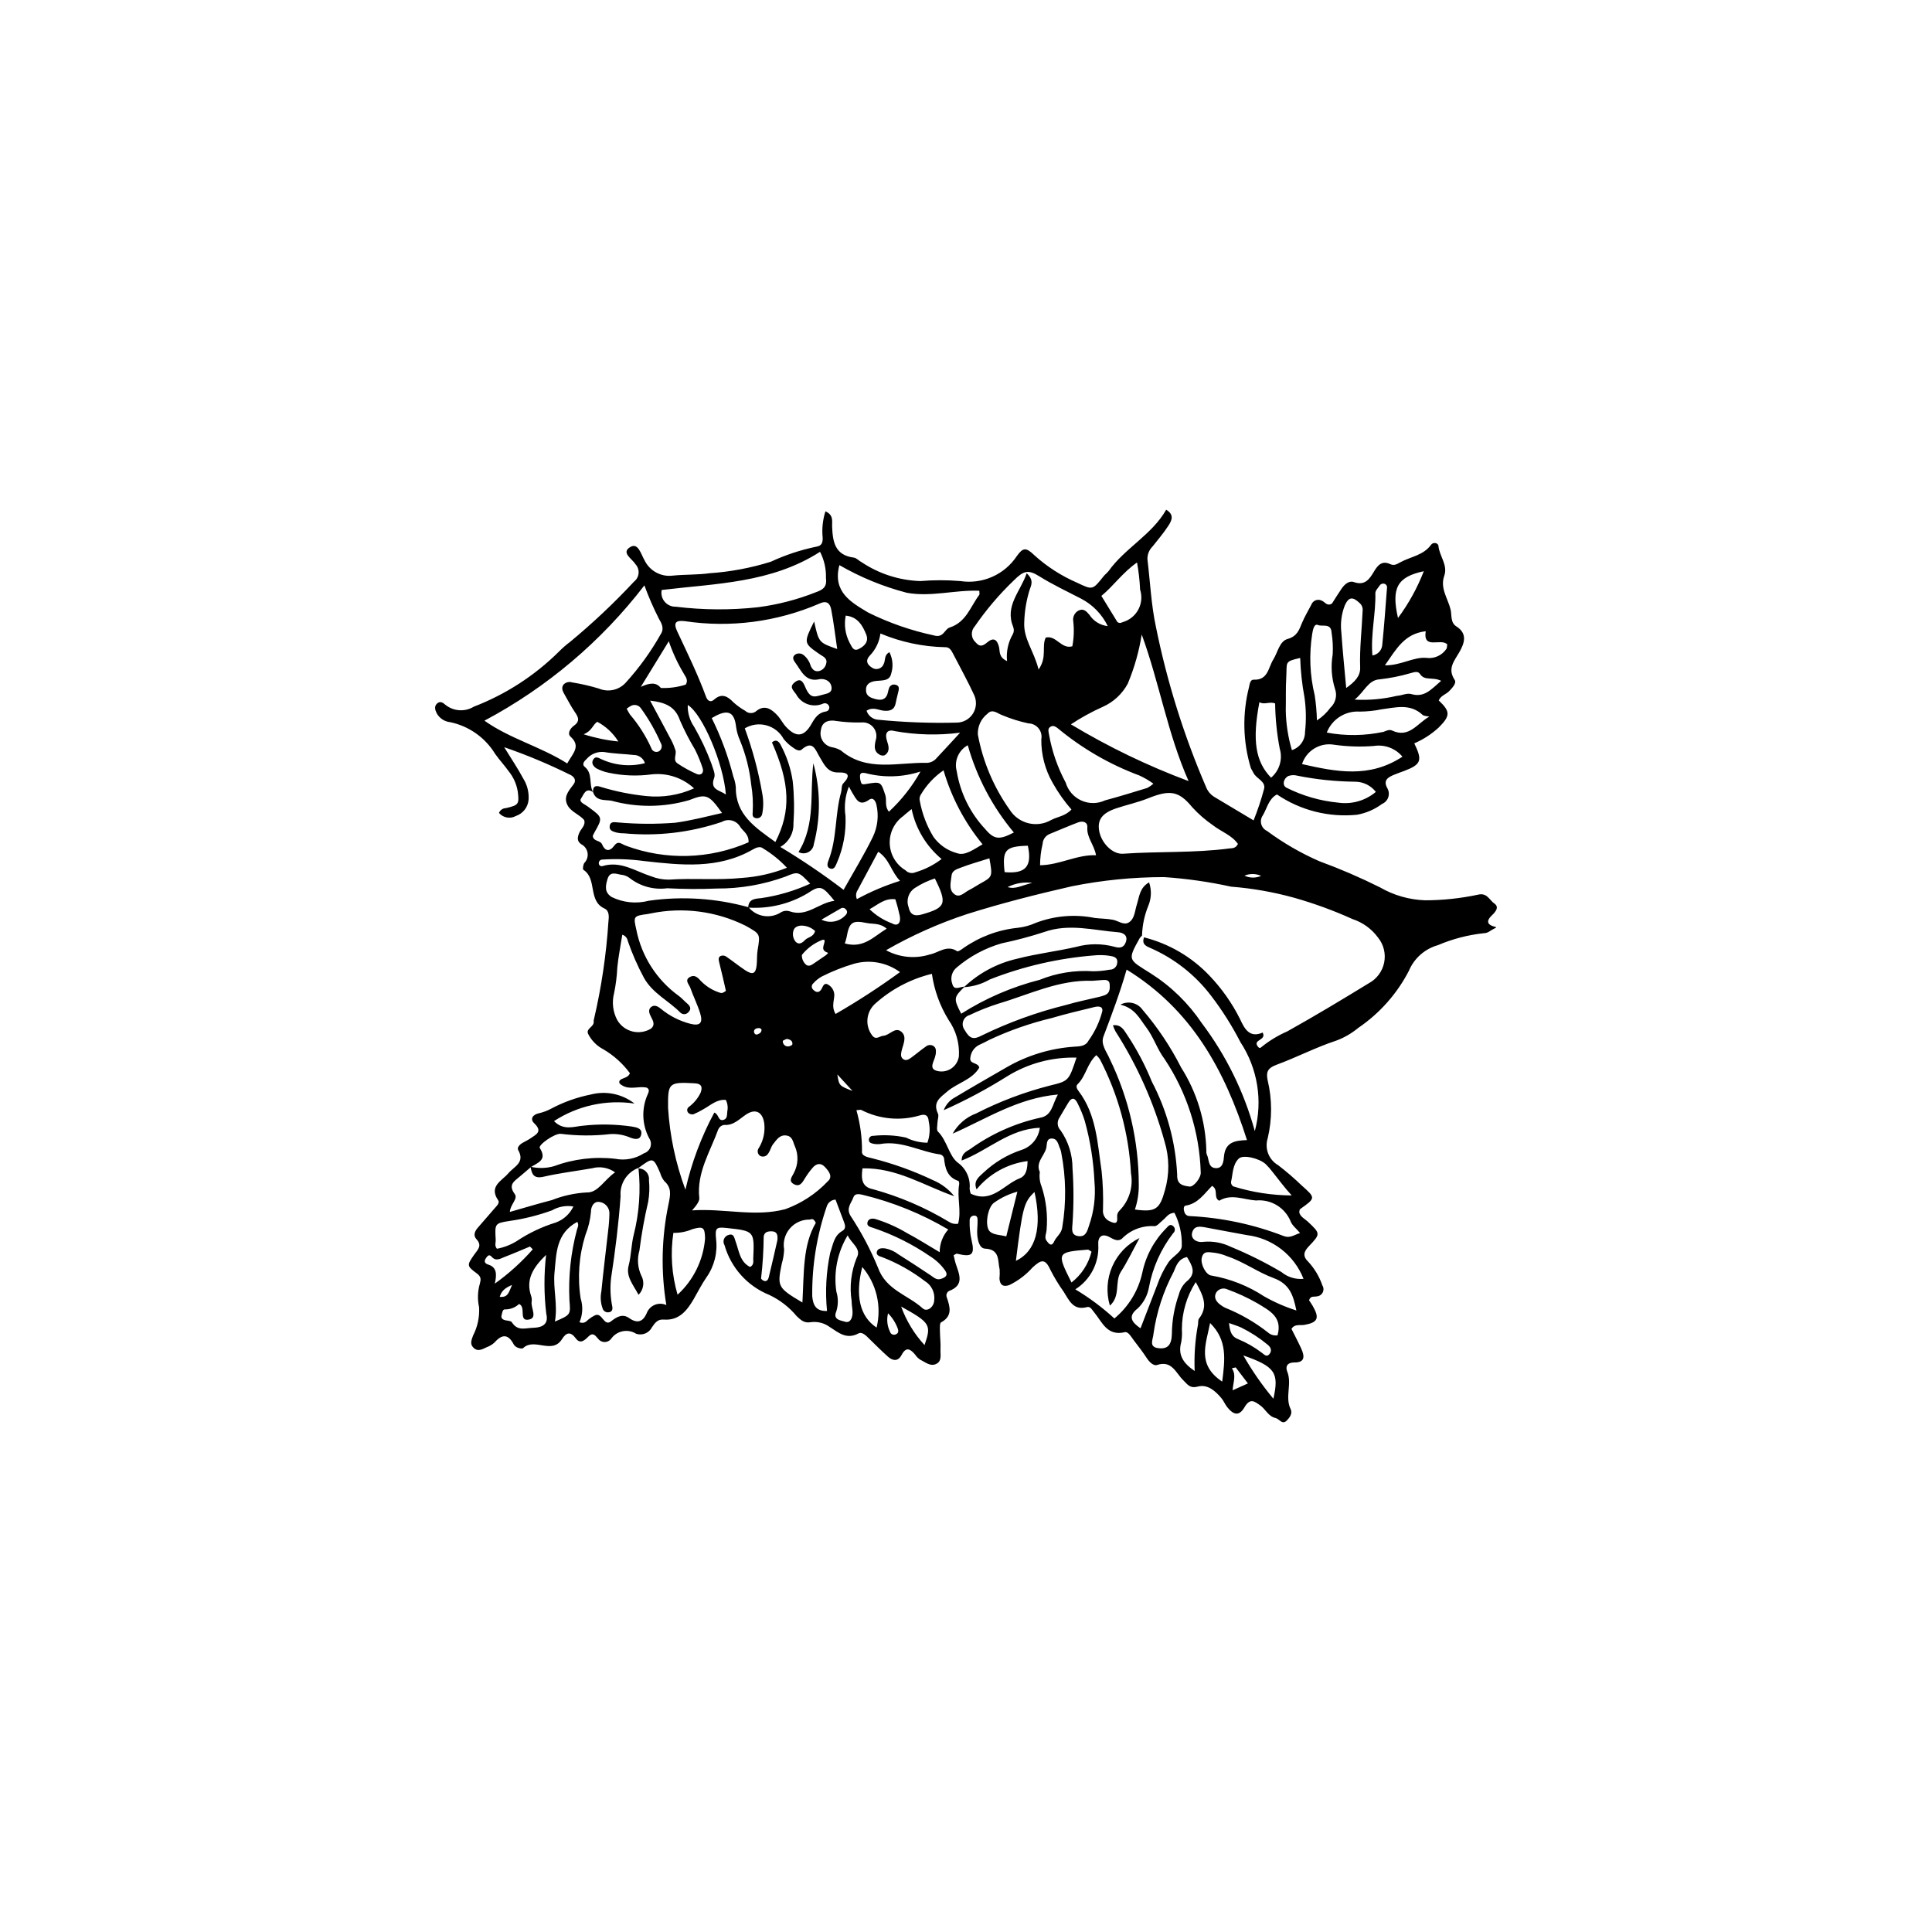 <?xml version="1.0" encoding="UTF-8"?>
<!-- Uploaded to: SVG Repo, www.svgrepo.com, Generator: SVG Repo Mixer Tools -->
<svg fill="#000000" width="800px" height="800px" version="1.1" viewBox="144 144 512 512" xmlns="http://www.w3.org/2000/svg">
 <g>
  <path d="m281.74 455.8c-1.422 1.234-3.172 2.137-1.336 4.621 0.957 1.293-1.199 2.769-1.289 4.754 3.801-1.078 7.441-2.184 11.121-3.133 2.953-1.168 6.078-1.855 9.25-2.031 2.992 0.141 4.664-3.394 7.523-5.324-1.762-1.254-3.992-1.656-6.082-1.09-4.289 0.766-8.633 1.262-12.867 2.246-2.621 0.609-3.129-0.68-3.461-2.648 2.039 0.48 4.172 0.434 6.188-0.141 5.195-1.926 10.773-2.598 16.277-1.961 2.621 0.512 5.336-0.012 7.578-1.457 0.805-0.242 1.441-0.852 1.719-1.641 0.273-0.789 0.156-1.664-0.324-2.352-1.93-3.629-2.062-7.945-0.363-11.688 0.223-0.547 0.574-1.219-0.246-1.707-2.156-0.531-4.519 0.703-6.606-0.645-0.371-0.238-0.898-0.484-0.645-1.184 0.648-0.887 2.176-0.574 2.762-2.012h-0.004c-1.891-2.562-4.281-4.715-7.027-6.324-1.746-0.906-3.16-2.336-4.047-4.09-0.684-1.441 1.688-1.871 1.473-3.316-0.016-0.164 0-0.328 0.055-0.484 1.992-8.508 3.277-17.172 3.848-25.895 0.148-1.277 0.297-2.926-1.035-3.531-4.481-2.039-1.871-7.848-5.594-10.262-0.23-0.148-0.082-1.336 0.238-1.809 0.703-0.707 1.023-1.707 0.863-2.691-0.164-0.984-0.785-1.828-1.676-2.277-1.137-0.77-1.043-1.742-0.543-2.973 0.461-1.133 1.77-2 1.324-3.422-0.164-0.18-0.266-0.309-0.383-0.418-1.414-1.312-3.477-2.019-4.219-3.934-0.828-2.141 0.73-3.633 1.848-5.211 0.789-1.113-0.078-2.004-0.848-2.394l0.004 0.004c-5.703-2.832-11.578-5.293-17.598-7.367 2.051 3.34 3.684 5.738 5.035 8.285 1.051 1.66 1.555 3.613 1.434 5.574-0.141 2.004-1.469 3.731-3.375 4.375-1.492 0.828-3.363 0.488-4.473-0.809 0.289-0.75 1-1.25 1.805-1.273 3.477-0.801 3.586-1.051 3.156-4.508l-0.004-0.004c-0.332-1.926-1.152-3.738-2.383-5.258-1.133-1.582-2.469-3.019-3.594-4.609-2.637-4.324-6.941-7.363-11.898-8.402-1.492-0.148-2.816-1.012-3.559-2.312-0.434-0.875-0.805-1.883 0.117-2.676 0.758-0.648 1.453-0.242 2.121 0.348 2.152 1.766 5.188 1.98 7.566 0.531 8.465-3.258 16.156-8.238 22.59-14.625 0.91-0.926 1.895-1.781 2.938-2.559 5.984-4.949 11.641-10.281 16.934-15.961 0.699-0.543 1.137-1.355 1.207-2.238 0.066-0.883-0.242-1.754-0.848-2.398-0.906-1.465-3.914-3.035-1.316-4.551 2.09-1.215 2.82 2.012 3.746 3.543v0.004c1.367 2.824 4.391 4.457 7.504 4.047 3.231-0.32 6.516-0.18 9.723-0.625h-0.004c5.512-0.375 10.957-1.398 16.227-3.043 3.82-1.777 7.828-3.109 11.953-3.973 1.473-0.211 1.812-0.957 1.805-2.297-0.25-2.387-0.004-4.801 0.723-7.09 2.231 0.953 1.723 2.707 1.77 3.93 0.164 4.078 0.672 7.68 5.758 8.332 0.734 0.094 1.355 0.871 2.082 1.23h0.004c4.606 3.074 9.984 4.801 15.523 4.984 3.531-0.293 7.078-0.293 10.609 0 2.867 0.441 5.801 0.051 8.453-1.121 2.652-1.172 4.914-3.074 6.519-5.492 1.645-2.336 2.484-2.324 4.598-0.281v0.004c3.363 3.047 7.207 5.523 11.375 7.324 4.113 1.949 4.082 2 7.043-1.727 0.402-0.504 0.965-0.887 1.34-1.41 4.375-6.09 11.461-9.578 15.23-16.203 2.262 1.328 1.43 2.938 0.559 4.273-1.234 1.898-2.723 3.637-4.129 5.422-0.945 0.914-1.453 2.188-1.395 3.5 0.73 5.945 0.988 11.996 2.242 17.828 2.953 14.602 7.414 28.852 13.316 42.527 0.426 1.059 1.18 1.953 2.148 2.551 3.316 1.98 6.629 3.965 10.422 6.231 1.105-2.754 2.043-5.57 2.805-8.441 0.406-1.973-2.156-2.629-2.883-4.234-0.199-0.441-0.512-0.836-0.676-1.285v0.004c-2.098-6.973-2.25-14.387-0.441-21.438 0.152-0.816 0.355-1.934 1.195-1.898 3.863 0.172 3.859-3.184 5.223-5.356 1.191-1.898 1.629-4.828 3.785-5.434 2.559-0.719 3.051-2.398 3.844-4.305 0.684-1.641 1.625-3.176 2.441-4.762l0.004-0.004c0.191-0.539 0.609-0.973 1.145-1.176 0.539-0.207 1.137-0.168 1.645 0.105 0.824 0.297 1.359 1.586 2.695 0.742 0.785-1.223 1.625-2.609 2.543-3.945 0.773-1.121 1.957-2.191 3.234-1.738 2.988 1.059 4.195-0.859 5.367-2.824 1.023-1.715 2.144-2.922 4.273-1.934 1.062 0.492 1.773 0.016 2.672-0.477 2.75-1.508 6.141-1.828 8.188-4.676 0.504-0.703 1.855-0.543 1.938 0.367 0.246 2.703 2.547 5.012 1.527 7.906-1.164 3.297 1 6.023 1.691 8.949 0.336 1.414-0.086 3.422 1.496 4.422 3.109 1.957 2.109 4.559 0.832 6.809-1.359 2.394-3.25 4.359-1.258 7.379 0.57 0.863-0.59 2.055-1.379 2.91-0.867 0.938-2.309 1.234-2.836 2.543 3.117 2.953 3.106 4.051-0.035 7.199h-0.004c-1.898 1.742-4.078 3.152-6.445 4.172 2.219 4.543 1.828 5.586-2.641 7.297-0.906 0.348-1.836 0.648-2.731 1.027-1.621 0.684-2.965 1.469-1.742 3.609l-0.004-0.004c0.406 0.723 0.484 1.586 0.219 2.371-0.27 0.785-0.859 1.418-1.625 1.738-1.961 1.461-4.234 2.445-6.637 2.879-7.488 0.754-15.004-1.148-21.234-5.375-2.188 1.148-2.59 3.578-3.715 5.5-0.492 0.672-0.66 1.531-0.449 2.336 0.207 0.809 0.77 1.48 1.527 1.828 4.309 3.188 8.961 5.883 13.875 8.031 5.469 2 10.82 4.309 16.031 6.906 3.672 2.133 7.812 3.316 12.055 3.449 4.684-0.012 9.352-0.512 13.93-1.484 2.43-0.617 3.055 1.438 4.344 2.324 1.398 0.961 0.348 2.211-0.676 3.188-1.113 1.059-1.582 2.223 0.414 2.863 0.762 0.242 1.188 0.18 0.086 0.695-0.852 0.398-1.469 1.121-2.582 1.133h-0.004c-4.195 0.445-8.301 1.516-12.18 3.168-3.469 0.977-6.305 3.484-7.695 6.809-3.144 6.074-7.75 11.266-13.406 15.113-1.738 1.441-3.703 2.582-5.82 3.371-5.41 1.777-10.453 4.418-15.75 6.367-2.637 0.969-2.848 2.094-2.453 4.141l0.004 0.004c1.211 5.059 1.211 10.332 0.008 15.395-0.852 2.727 0.301 5.68 2.773 7.109 2.176 1.672 4.258 3.465 6.234 5.367 3.746 3.328 3.734 3.328-0.402 6.266-0.188 0.133-0.164 0.566-0.242 0.859 0.309 1.227 1.449 1.691 2.258 2.453 3.391 3.199 3.438 3.231 0.262 6.578-1.359 1.43-1.66 2.598-0.098 4.102 1.66 1.801 2.922 3.926 3.711 6.242 0.359 0.57 0.387 1.289 0.074 1.883-0.309 0.598-0.914 0.984-1.586 1.02-0.707 0.168-1.668-0.211-2.012 1.043 0.289 0.445 0.668 0.965 0.984 1.523 1.828 3.195 1.336 4.336-2.156 4.973-1.211 0.219-2.652-0.316-3.492 1.078 0.879 1.762 1.797 3.481 2.602 5.254 0.863 1.902 1.059 3.672-1.82 3.641-1.887-0.02-2.461 1.055-1.902 2.43 1.32 3.25-0.668 6.719 0.895 9.926 0.57 1.168-0.254 2.258-1.035 3.047-1.207 1.219-1.949-0.449-2.941-0.672-1.938-0.43-2.637-2.324-4.074-3.348-1.543-1.102-2.703-2.035-4.176 0.488-1.367 2.344-2.84 2.125-4.555 0-0.605-0.75-0.961-1.703-1.586-2.438-1.629-1.914-3.641-3.723-6.223-3.047-2.156 0.566-2.734-0.582-3.914-1.727-1.906-1.852-2.961-5.309-6.902-3.992-0.898 0.301-2.012-0.746-2.691-1.789-1.055-1.621-2.246-3.156-3.422-4.691-0.688-0.895-1.492-2.434-2.422-2.211-4.731 1.121-6-2.715-8.16-5.309-0.516-0.617-0.977-1.586-1.855-1.344-3.703 1.012-4.758-1.859-6.219-4.109l-0.004-0.004c-1.316-1.848-2.492-3.793-3.516-5.816-1.422-3.133-2.539-2.523-4.688-0.578-1.719 1.938-3.801 3.519-6.133 4.656-1.613 0.594-2.523 0.027-2.644-1.676 0.078-0.805 0.094-1.617 0.047-2.426-0.543-2.301 0.141-5.348-3.852-5.535-1.48-0.07-1.918-2.051-2.07-3.492-0.133-1.281 0.105-2.598 0.074-3.894-0.012-0.566 0.02-1.383-0.898-1.375l0.004 0.008c-0.332-0.004-0.648 0.129-0.875 0.367-0.227 0.242-0.344 0.562-0.328 0.891-0.059 1.781 0.113 3.562 0.516 5.297 0.906 3.859 0.074 4.512-3.859 3.539-0.223-0.055-0.531 0.23-0.906 0.406 0.18 0.738 0.32 1.516 0.562 2.258 0.91 2.793 2.391 5.676-1.816 7.227h-0.004c-0.586 0.359-0.816 1.094-0.543 1.723 0.859 2.508 1.559 4.914-1.531 6.59-0.406 0.219-0.301 1.523-0.297 2.324 0.012 1.621 0.234 3.25 0.145 4.863-0.074 1.375 0.48 3.16-1.27 3.879-1.52 0.625-2.781-0.562-4.066-1.16l-0.004-0.004c-0.543-0.355-1.012-0.812-1.371-1.355-1.254-1.48-2.383-2.234-3.606 0.102-0.914 1.742-2.324 1.586-3.625 0.414-1.691-1.52-3.309-3.121-4.93-4.715-0.828-0.812-1.863-1.957-2.891-1.41-3.109 1.645-5.195-0.168-7.508-1.668l-0.008 0.004c-1.449-1.094-3.273-1.57-5.078-1.336-1.738 0.34-2.664-0.57-3.769-1.613l0.004 0.004c-1.977-2.375-4.445-4.285-7.238-5.606-5.785-2.324-10.168-7.195-11.875-13.195-0.305-0.5-0.352-1.113-0.125-1.656 0.227-0.539 0.699-0.938 1.27-1.07 1.352-0.422 1.449 0.836 1.781 1.723 0.926 2.469 1.094 5.41 3.859 6.793 1.094-0.609 0.801-1.496 0.832-2.227 0.316-7.312 0.309-7.312-7.039-8.109-2.727-0.293-3.117-0.074-2.82 2.883h-0.004c0.457 3.578-0.441 7.195-2.508 10.148-1.297 1.867-2.305 3.906-3.441 5.863-1.727 2.961-3.867 5.719-7.953 5.371-1.555-0.133-2.324 0.926-3.062 2.023h-0.004c-0.766 1.535-2.543 2.281-4.176 1.754-2.242-1.434-5.223-0.816-6.707 1.395-0.426 0.52-1.07 0.809-1.742 0.785-0.672-0.023-1.297-0.359-1.688-0.902-0.859-1.039-1.441-1.691-2.625-0.477-0.938 0.961-2.117 1.965-3.242 0.43-1.438-1.957-2.574-1.57-3.664 0.164-2.644 4.199-7.324-0.465-10.297 2.383-0.234 0.227-0.969 0.082-1.395-0.082-0.457-0.16-0.844-0.465-1.102-0.871-1.461-2.816-3.102-2.789-5.102-0.516h-0.004c-0.59 0.543-1.281 0.961-2.035 1.23-1.156 0.527-2.359 1.32-3.566 0.117-1.023-1.02-0.418-2.172-0.074-3.199 1.195-2.312 1.746-4.902 1.594-7.5-0.457-2.043-0.391-4.168 0.188-6.18 0.316-1.188 0.422-1.891-0.82-2.805-2.66-1.953-2.625-2.156-0.672-4.934 0.945-1.348 2.211-2.375 0.602-4.121-0.906-0.984-0.461-2.102 0.383-3.055 1.504-1.703 2.969-3.441 4.465-5.148 0.539-0.617 1.387-1.41 0.918-2.09-2.566-3.738 0.977-5.141 2.68-7.156 1.535-1.812 4.519-2.836 2.617-6.172-0.379-0.664 0.426-1.48 1.184-1.91 0.707-0.402 1.453-0.746 2.117-1.207 1.449-1.008 3.266-1.77 0.961-3.961-1.184-1.125-0.457-2.32 1.293-2.684v0.004c1.098-0.258 2.16-0.656 3.156-1.188 3.301-1.758 6.84-3.023 10.508-3.758 4.031-1.055 8.328-0.172 11.621 2.391-7.445-1.113-15.039 0.539-21.348 4.648 2.543 2.57 5.215 1.441 7.625 1.223h0.004c4.344-0.488 8.734-0.41 13.062 0.227 1.25 0.211 2.887 0.504 2.379 2.273-0.406 1.41-1.824 1.047-2.902 0.629-1.652-0.703-3.445-1.016-5.234-0.914-4.348 0.504-8.738 0.484-13.078-0.062-1.559-0.246-6.129 2.945-5.617 3.754 2.043 3.219-0.566 3.883-2.375 5.074-0.977 0.832-1.969 1.652-2.941 2.496zm69.219-70.023c0.699-0.422 1.543-0.516 2.316-0.262 4.613 1.605 7.68-2.277 11.863-2.785-3.203-3.965-3.746-4.262-7.133-1.988-4.738 2.824-10.223 4.141-15.723 3.781 0.074-2.246 1.734-2.356 3.379-2.496v-0.004c4.512-0.645 8.902-1.938 13.047-3.836-3.141-3.262-3.156-3.297-6.609-1.852-5.809 2.113-11.945 3.172-18.129 3.133-4.375 0.191-8.773 0.16-13.145-0.07-3.57 0.477-7.184-0.512-10.012-2.742-0.656-0.492-1.438-0.785-2.254-0.844-1.355-0.238-2.926-0.984-3.57 1.164-0.539 1.809-0.855 3.481 1.086 4.731l-0.004 0.004c3.07 1.512 6.578 1.863 9.887 0.992 8.828-1.25 17.82-0.66 26.414 1.727 2.102 2.566 5.797 3.148 8.586 1.348zm47.773 26.871c6.402-4.074 13.414-7.106 20.77-8.977 4.512-1.832 9.383-2.609 14.242-2.273 1.449-0.012 2.894-0.156 4.32-0.426 1.012 0.043 1.887-0.707 2-1.715 0.27-1.676-1.125-1.809-2.144-1.98-1.281-0.184-2.578-0.215-3.863-0.094-9.512 0.746-18.859 2.894-27.738 6.379-2.094 1.211-4.441 1.91-6.856 2.051 3.941-3.746 8.824-6.356 14.125-7.547 5.129-1.336 10.445-1.945 15.617-3.137h0.004c3.293-0.906 6.766-0.918 10.066-0.039 1.477 0.441 2.566 0.297 3.098-1.273 0.621-1.836-0.855-2.465-2.027-2.555-6.547-0.512-13.062-2.426-19.684-0.047h-0.004c-3.684 1.195-7.434 2.191-11.227 2.984-4.359 1.258-8.402 3.43-11.859 6.367-1.309 1.039-1.797 2.805-1.203 4.363 0.477 1.961 2.109 0.684 3.254 0.754-2.91 2.836-2.957 3.156-0.891 7.164zm-100.76-57.008c-0.535 0.734 0.535 1.309 1.234 1.723 0.418 0.246 0.797 0.555 1.191 0.84 3.246 2.371 3.297 2.641 1.234 6.223-0.23 0.398-0.414 0.828-0.547 1.102 0.211 1.586 1.973 1.051 2.484 2.258 0.773 1.82 1.973 1.992 3.227 0.316 1.105-1.473 1.883-0.375 3.133 0.031l-0.004 0.004c10.531 3.906 22.164 3.578 32.453-0.918 0.113-2.094-1.355-2.875-2.148-3.992-0.457-0.852-1.242-1.484-2.172-1.754-0.934-0.266-1.934-0.145-2.773 0.34-8.32 2.824-17.145 3.856-25.891 3.027-0.648 0.016-1.297-0.047-1.934-0.188-0.898-0.258-2.082-0.484-1.883-1.758 0.215-1.391 1.473-0.949 2.344-0.926h0.004c5.004 0.434 10.035 0.453 15.043 0.062 4.18-0.566 8.176-1.617 12.383-2.578-3.449-4.848-4.156-5.211-8.695-3.414h0.004c-6.727 1.965-13.867 2.019-20.621 0.156-1.832-0.293-4.055 0.184-4.879-2.281-0.082-1.789 0.938-1.781 2.199-1.332 3.883 1.176 7.871 1.973 11.906 2.379 4.328 0.457 8.699-0.246 12.668-2.035-2.992-2.769-7.027-4.125-11.086-3.727-3.863 0.539-7.785 0.395-11.598-0.426-1.105-0.227-2.176-0.609-3.172-1.137-0.742-0.473-1.543-1.383-0.805-2.438 0.633-0.902 1.414-0.293 2.144 0.02v-0.004c3.602 1.656 7.664 2.023 11.5 1.035-0.41-1.309-1.629-2.191-3-2.176-2.578-0.281-5.188-0.328-7.734-0.77h0.004c-1.793-0.219-3.574 0.48-4.742 1.855-0.617 0.547-1.297 1.398-0.5 2.039 2.246 1.805 1.031 4.641 2.227 6.719-2.016-1.359-2.504 0.766-3.199 1.723zm10.492 105.33c-0.508 7.254-1.41 14.496-2.516 21.684-0.301 2.559-0.191 5.148 0.324 7.676 0.105 0.672-0.074 1.305-0.867 1.426-0.66 0.141-1.328-0.18-1.625-0.785-0.602-1.516-0.742-3.176-0.41-4.773 0.512-5.309 1.191-10.602 1.781-15.906h-0.004c0.211-1.605 0.332-3.223 0.355-4.84-0.039-1.523-1.207-2.781-2.723-2.934-1.367-0.172-2.176 1.156-2.176 2.66h0.004c-0.188 2.098-0.684 4.156-1.469 6.113-1.703 5.434-2.133 11.188-1.258 16.816 0.66 2.074 0.547 4.316-0.316 6.312 1.398 0.473 1.836-0.309 2.438-0.789 0.5-0.398 1.039-0.746 1.613-1.031 2.012-1.004 2.367 3.109 4.332 1.555 1.57-1.242 3.066-2.059 4.785-0.848 2.164 1.523 3.621 0.98 4.613-1.199 0.355-1.027 1.125-1.855 2.121-2.285 1-0.43 2.133-0.418 3.121 0.035-1.477-8.875-1.277-17.945 0.578-26.746 0.496-2.441 0.902-4.309-1.121-6.113-0.5-0.641-0.871-1.371-1.09-2.152-1.859-4.219-1.855-4.219-5.914-1.199l0.16-0.148c-3.07 1.156-5.004 4.203-4.738 7.469zm156.09-58.379c3.246 3.402 5.965 7.269 8.07 11.477 1.145 2.492 2.512 5.133 5.992 3.57 1.098 2.062-2.551 1.848-1.375 3.559 0.293 0.504 0.648 0.656 0.922 0.387l0.004 0.004c2.121-1.738 4.473-3.172 6.988-4.266 7.297-4.078 14.473-8.383 21.598-12.758h0.004c2.094-1.129 3.582-3.129 4.059-5.461 0.473-2.336-0.113-4.758-1.605-6.613-1.684-2.309-4.055-4.031-6.769-4.922-5.012-2.266-10.184-4.156-15.473-5.652-5.465-1.516-11.062-2.5-16.715-2.941-5.852-1.285-11.789-2.133-17.77-2.535-8.223 0.004-16.43 0.82-24.492 2.445-9.324 2.129-18.559 4.473-27.656 7.336-7.484 2.457-14.699 5.672-21.531 9.598 3.539 1.922 7.703 2.332 11.551 1.141 2.398-0.461 4.578-2.684 7.309-0.875 0.262 0.172 1.141-0.473 1.664-0.84h-0.004c4.266-2.992 9.223-4.844 14.406-5.371 1.621-0.176 3.203-0.609 4.688-1.281 5.008-1.922 10.461-2.383 15.723-1.32 1.594 0.188 3.219 0.168 4.785 0.473 1.406 0.273 2.863 1.512 4.172 0.738 1.605-0.949 1.625-3.043 2.156-4.707 0.672-2.098 0.727-4.504 3.262-5.941 0.684 1.977 0.629 4.129-0.148 6.07-1.062 2.551-1.645 5.273-1.723 8.035-0.234 0.207-0.449 0.445-0.629 0.699-3.281 5.93-3.043 5.555 2.977 9.344 5.348 3.394 9.93 7.863 13.465 13.121 6.469 8.574 11.246 18.297 14.078 28.656 2.148-8.047 0.758-16.629-3.816-23.59-2.207-4.301-4.797-8.395-7.731-12.234-4.219-5.574-9.805-9.965-16.219-12.75-1.566-0.652-2.106-1.25-1.605-2.781 6.648 1.672 12.68 5.207 17.391 10.188zm-11.832 56.832c1.219-4.219 1.184-8.707-0.102-12.91-2.848-10.328-7.231-20.168-13.008-29.191-0.27-0.516-0.496-1.055-0.68-1.609 2.156-0.277 2.894 1.219 3.727 2.457v0.004c2.613 3.918 4.82 8.098 6.586 12.465 4.008 7.633 6.301 16.047 6.719 24.656-0.105 2.648 1.484 2.914 3.242 3.156 1.156 0.16 3.144-2.394 3-3.793-0.328-10.715-3.656-21.121-9.605-30.039-1.934-2.562-2.887-5.785-4.871-8.395-1.73-2.273-2.918-5.027-6.809-5.977v-0.004c2.016-1.098 4.539-0.516 5.867 1.359 4.008 4.68 7.445 9.82 10.23 15.316 4.18 6.59 6.488 14.191 6.676 21.992-0.039 0.32-0.008 0.648 0.09 0.957 0.707 1.328 0.266 3.641 2.457 3.703 1.953 0.055 2.016-2.047 2.141-3.234 0.387-3.711 3.019-4.102 6.082-4.195-5.894-18.531-14.652-34.578-31.902-45.188-1.711 6.031-3.918 11.871-6.125 17.711-0.797 2.106 0.816 4.023 1.637 5.918l-0.004 0.004c5.055 10.383 7.691 21.777 7.719 33.328 0.035 2.25-0.312 4.492-1.027 6.625 5.508 0.758 6.586-0.09 7.961-5.117zm-57.641-26.199c-1.977 1.668-3.934 2.879-2.516 5.898 0.297 0.629-0.105 1.57-0.125 2.367-0.02 0.809-0.305 1.969 0.113 2.379 2.441 2.398 2.91 6.406 5.242 8.223h-0.004c2.231 1.574 3.441 4.227 3.168 6.945 0.043 0.441 0.141 0.879 0.285 1.297 5.644 2.672 8.785-2.434 13-4.07 1.824-0.707 2.019-2.715 2.07-4.559-5.293 0.672-10.129 3.352-13.508 7.484-0.969-2.269 0.73-3.359 1.863-4.457 2.852-2.68 6.25-4.715 9.961-5.961 2.656-0.824 4.59-3.125 4.934-5.891-8.047 0.293-13.609 5.934-20.707 8.68-0.043-1.891 1.27-2.422 2.219-3.019v0.004c5.531-4 11.82-6.828 18.484-8.312 3.281-0.531 3.273-3.492 4.789-6.172-10.625 0.941-18.934 6.441-27.887 10.371 1.371-2.465 3.574-4.363 6.215-5.348 6.219-3.18 12.77-5.656 19.531-7.387 5.047-1.215 5.031-1.27 7.078-7.414-6.5-0.18-12.906 1.555-18.43 4.988-5.371 3.375-10.973 6.363-16.762 8.945 0.562-1.492 1.66-2.723 3.082-3.449 4.441-2.676 8.957-5.231 13.441-7.836 5.492-3.199 11.645-5.098 17.984-5.539 1.387-0.105 3.066-0.035 3.859-1.598 1.707-2.367 2.953-5.031 3.676-7.856 0.141-1.398-1.23-1.27-2.156-1.043-3.773 0.922-7.562 1.797-11.281 2.906-5.68 1.359-11.207 3.289-16.496 5.766-0.855 0.461-1.727 0.902-2.613 1.297-1.352 0.629-2.273 1.922-2.434 3.406-0.352 1.855 2.133 1.195 2.352 2.691-1.898 3.199-5.727 3.977-8.43 6.262zm-29.211-117.23c-0.535-3.629-0.934-7.07-1.59-10.461-0.297-1.547-1.09-2.516-3.125-1.578v0.004c-11.234 4.852-23.602 6.465-35.703 4.652-2.418-0.281-3.043 0.445-1.977 2.723 2.676 5.711 5.449 11.367 7.625 17.297 0.332 0.898 1.062 1.742 2.207 0.723 1.973-1.754 3.598-0.777 5.035 0.75h0.004c0.961 0.867 2.012 1.629 3.141 2.262 0.844 0.805 2.172 0.809 3.019 0.008 2.176-1.707 3.969-0.441 5.492 1.184 0.875 0.934 1.449 2.148 2.324 3.082 2.652 2.844 4.746 2.699 6.734-0.797 0.953-1.676 1.82-2.969 3.801-3.293h-0.004c0.332-0.039 0.625-0.23 0.789-0.52 0.164-0.289 0.18-0.641 0.043-0.941-0.129-0.301-0.375-0.535-0.68-0.648-0.309-0.113-0.648-0.094-0.938 0.051-2.656 1.133-5.731 0.043-7.086-2.504-0.809-1.137-1.895-1.969-0.375-3.168 1.609-1.27 2.227-0.086 2.789 1.246 1.484 3.519 2.676 2.488 5.477 1.812 0.879-0.211 1.578-0.633 1.504-1.574l0.004-0.004c-0.02-0.832-0.488-1.594-1.219-1.988-0.57-0.309-1.223-0.426-1.863-0.344-3.867 0.953-4.918-2.191-6.59-4.43-0.512-0.684-0.84-1.457 0.055-2.086 0.711-0.434 1.621-0.359 2.254 0.184 0.879 0.73 1.516 1.711 1.82 2.812 0.469 1.012 1.078 1.617 2.223 1.387v0.004c0.969-0.246 1.707-1.031 1.895-2.012 0.281-0.906-0.23-1.523-0.988-1.973-0.418-0.25-0.82-0.527-1.219-0.805-3.734-2.609-3.769-2.809-0.992-8.348 1.238 5.582 1.238 5.582 6.113 7.293zm-17.293 24.766c1.105-1.023 1.875-0.191 2.305 0.637h-0.004c1.621 3.008 2.703 6.269 3.203 9.648 0.387 3.719 0.449 7.465 0.191 11.191 0.09 2.559-1.258 4.953-3.488 6.211 5.797 3.477 11.395 7.273 16.773 11.371 2.766-4.938 5.473-9.336 7.723-13.957 1.297-2.656 1.645-5.672 0.992-8.555-0.207-0.906-0.816-2.18-1.965-1.355-2.57 1.84-3.363-0.102-4.383-1.758-0.25-0.406-0.457-0.832-0.957-1.746-0.984 2.469-1.297 5.152-0.906 7.785 0.199 4.215-0.559 8.422-2.223 12.301-0.398 0.816-0.66 2.074-1.914 1.605-0.898-0.336-0.672-1.34-0.367-2.113 2.297-5.809 1.672-12.156 3.344-18.078 0.215-0.758 0.062-1.797 0.527-2.281 2.074-2.164 1.438-3.016-1.277-2.953-2.859 0.066-3.762-2.168-4.922-4.078-1.137-1.871-1.781-4.637-4.828-1.953-0.582 0.512-1.594-0.059-2.231-0.555h-0.004c-0.945-0.633-1.789-1.41-2.496-2.297-0.961-1.77-2.606-3.07-4.547-3.602-1.945-0.531-4.019-0.242-5.746 0.793 2.066 5.613 3.617 11.402 4.633 17.297 0.336 1.754 0.332 3.559-0.004 5.312-0.055 0.41-0.281 0.777-0.629 1-0.348 0.227-0.773 0.285-1.168 0.168-0.863-0.203-0.793-0.945-0.738-1.539 0.141-2.43 0.012-4.871-0.391-7.273-0.434-4.035-1.434-7.988-2.969-11.742-0.523-1.168-0.879-2.41-1.051-3.68-0.422-3.613-1.895-4.543-5.066-3.019-0.406 0.195-0.793 0.434-1.379 0.754v0.004c2.453 4.949 4.371 10.148 5.723 15.504 0.352 0.91 0.574 1.863 0.66 2.832-0.078 7.258 5.117 10.637 10.484 14.508 4.199-8.207 3.875-15.613-0.906-26.387zm-13.988 58.227c-0.18-0.699-0.262-1.324 0.395-1.648h0.004c0.445-0.176 0.945-0.141 1.359 0.094 1.738 1.18 3.371 2.519 5.125 3.68 2.035 1.344 2.832 0.938 3.062-1.445 0.125-1.289 0.027-2.609 0.242-3.883 0.738-4.379 0.699-4.242-3.207-6.469v0.004c-7.762-3.859-16.586-5.004-25.074-3.258-0.32 0.039-0.637 0.141-0.957 0.18-3.688 0.469-3.695 0.656-2.922 4.055v0.004c1.383 7.082 5.402 13.379 11.25 17.609 0.781 0.559 1.414 1.32 2.152 1.945 0.836 0.703 1.344 1.453 0.41 2.402-0.273 0.316-0.668 0.5-1.082 0.508-0.418 0.004-0.816-0.164-1.102-0.469-3.106-3.141-7.281-5.031-9.598-9.176v-0.004c-1.688-3.133-3.121-6.398-4.281-9.766-0.137-0.773-0.695-1.41-1.449-1.641-0.461 2.953-1.043 5.844-1.332 8.762l0.004 0.004c-0.105 2.266-0.391 4.519-0.852 6.742-0.613 2.371-0.324 4.883 0.809 7.055 0.867 1.523 2.316 2.629 4.012 3.066 1.699 0.434 3.5 0.16 4.992-0.758 1.109-0.934 0.562-2.019 0-3.066-0.469-0.871-0.895-1.941 0.023-2.66 0.875-0.684 1.824-0.129 2.613 0.516l-0.004 0.004c2.266 1.863 4.914 3.207 7.754 3.938 2.551 0.652 3.414-0.195 2.625-2.758-0.711-2.312-1.824-4.5-2.625-6.785-0.32-0.914-1.652-2.043-0.027-2.898 1.258-0.664 2.125 0.297 2.894 1.164v-0.004c1.371 1.398 3.059 2.438 4.922 3.031 0.516 0.199 0.93 0.098 1.652-0.473-0.559-2.406-1.125-5.019-1.789-7.602zm-39.406-59.785c-0.906-0.82-0.035-2.219 0.938-2.906 1.699-1.203 1.113-2.301 0.188-3.644-1.008-1.461-1.793-3.074-2.699-4.606-0.516-0.871-0.949-1.797-0.227-2.676h0.004c0.598-0.586 1.473-0.785 2.266-0.516 2.391 0.379 4.75 0.922 7.066 1.629 2.445 1.035 5.281 0.422 7.078-1.535 3.59-3.941 6.719-8.277 9.328-12.922 0.965-1.453 0.211-2.848-0.52-4.078v-0.004c-1.453-2.856-2.734-5.797-3.832-8.809-11.406 14.84-25.859 27.066-42.391 35.852 6.762 4.801 14.812 6.824 21.941 11.332 1.469-2.68 3.734-4.516 0.859-7.117zm56.969 125.23c4.258-1.551 8.098-4.07 11.211-7.363 1.453-1.266 0.258-2.719-0.738-3.797-1.129-1.219-2.332-0.93-3.32 0.25v0.004c-0.738 0.859-1.406 1.781-1.996 2.75-0.703 1.184-1.418 2.402-2.984 1.504-1.504-0.863-0.371-1.988 0.055-2.93 1.164-2.184 1.27-4.781 0.281-7.051-0.512-1.094-0.57-2.641-2.258-2.875-1.809-0.25-2.59 1.148-3.481 2.234-0.59 0.719-0.77 1.766-1.328 2.516h-0.004c-0.414 0.754-1.344 1.047-2.117 0.668-0.348-0.215-0.59-0.574-0.66-0.98-0.07-0.402 0.035-0.82 0.289-1.145 1.195-1.945 1.699-4.234 1.434-6.504-0.41-2.949-2.238-4.023-4.727-2.41-1.883 1.219-3.359 3.016-5.941 2.812-0.656 0.109-1.219 0.531-1.504 1.133-2.141 5.957-5.789 11.512-5.039 18.27 0.074 0.672-0.594 1.805-1.922 3.25 8.527-0.602 16.625 1.84 24.75-0.336zm24.605-129.69c6.894 0.68 13.828 0.938 20.754 0.762 1.77-0.004 3.41-0.918 4.348-2.418s1.035-3.379 0.266-4.969c-1.695-3.676-3.672-7.219-5.523-10.82-0.453-0.887-0.957-1.824-2.094-1.781-5.906-0.113-11.738-1.348-17.184-3.633-0.277 2.176-1.242 4.207-2.758 5.797-1.23 1.262-0.883 2.348 0.426 3.188l0.004 0.004c0.523 0.41 1.219 0.543 1.859 0.352s1.148-0.684 1.359-1.316c0.488-0.906 0-2.262 1.496-3.074 0.891 1.758 1.059 3.793 0.469 5.672-0.418 2.035-2.465 1.773-4.004 1.949-1.707 0.195-2.84 0.906-2.66 2.723 0.125 1.305 1.281 1.773 2.422 2.066 1.152 0.297 2.336 0.398 3.023-0.801 0.391-0.68 0.398-1.566 0.73-2.285v0.004c0.309-0.602 1.004-0.891 1.645-0.688 0.828 0.168 0.961 0.77 0.82 1.461-0.23 1.113-0.57 2.203-0.766 3.32-0.332 1.875-1.527 2.242-3.199 2.086-1.387-0.129-2.762-1.102-4.543 0v-0.004c0.438 1.367 1.676 2.324 3.109 2.406zm66.117-9.562h-0.004c-1.461 2.715-3.781 4.867-6.594 6.125-2.945 1.316-5.781 2.875-8.473 4.652 9.91 5.965 20.352 11 31.188 15.043-5.59-12.602-7.75-26.102-12.422-38.844v-0.004c-0.711 4.477-1.949 8.848-3.699 13.027zm-19.887 26.312h-0.004c-2.027-3.519-3.074-7.519-3.023-11.582 0.195-1.023-0.07-2.082-0.73-2.894-0.656-0.809-1.637-1.289-2.68-1.309-2.367-0.504-4.684-1.23-6.918-2.164-1.316-0.465-2.629-1.828-3.957-0.383-1.695 1.316-2.641 3.375-2.531 5.519 1.332 7.18 4.219 13.984 8.453 19.938 2.344 3.684 7.168 4.871 10.957 2.703 1.691-0.895 3.777-1.039 5.391-2.789v-0.004c-1.895-2.164-3.555-4.523-4.961-7.035zm-32.875 89.641c-0.086-1.371-0.727-2.023-2.262-1.562h-0.004c-5.184 1.559-10.77 1.051-15.586-1.414-0.25-0.121-0.621 0.02-1.301 0.059 0.992 3.484 1.492 7.094 1.484 10.719-0.273 1.523 1.582 1.723 2.836 2.059 5.504 1.395 10.855 3.324 15.98 5.762 2.203 0.922 4.137 2.383 5.625 4.25-7.965-2.773-15.262-7.602-24.32-7.379-0.34 2.582-0.344 4.934 2.852 5.547h-0.004c7.035 1.941 13.77 4.832 20.023 8.594 0.723 0.492 1.602 0.684 2.465 0.547 0.961-3.434-0.336-6.984 0.293-10.449 0.055-0.293-0.055-0.852-0.215-0.906-2.965-0.98-3.523-3.398-3.805-6.062-0.133-0.449-0.484-0.805-0.934-0.945-5.367-0.707-10.324-3.789-15.996-2.769-0.641 0.078-1.289 0.039-1.918-0.109-0.457-0.086-0.984-0.27-1.051-0.855-0.051-0.324 0.051-0.648 0.277-0.887 0.223-0.238 0.543-0.359 0.867-0.324 2.902-0.316 5.836-0.16 8.684 0.461 1.766 0.883 3.707 1.348 5.676 1.363 0.652-1.828 0.766-3.805 0.332-5.695zm75.301-78.453c-1.988-1.367-3.812-2.957-5.441-4.738-3.625-4.441-6.031-4.66-11.789-2.352-2.695 1.082-5.578 1.691-8.34 2.617-3.711 1.246-5.012 2.969-4.578 5.828 0.484 3.199 3.445 6.414 6.367 6.211 9.379-0.652 18.812-0.164 28.16-1.395 0.746-0.098 1.66 0.043 2.273-1.199-1.609-2.324-4.465-3.254-6.652-4.973zm-70.117 107.15c-7.027-4.156-14.633-7.246-22.57-9.168-0.961-0.227-2.184-0.473-2.559 0.621-0.527 1.547-2.016 2.832-0.762 4.934h0.004c2.863 4.332 5.297 8.93 7.269 13.73 2.125 5.949 7.918 7.203 11.844 10.781 1.172 1.066 3.059-0.367 3.062-2.258h0.004c0.203-1.988-0.758-3.918-2.469-4.949-3.473-2.664-7.312-4.816-11.398-6.391-0.879-0.223-1.676-0.629-1.289-1.578 0.324-0.797 1.309-0.809 2.144-0.719h-0.004c1.281 0.246 2.488 0.789 3.523 1.586 2.879 1.816 5.727 3.672 8.555 5.57 0.816 0.551 1.52 1.277 2.602 0.961 1.23-0.359 2.203-0.93 1.133-2.379l-0.004-0.004c-1.051-1.449-2.371-2.684-3.891-3.633-4.688-3.219-9.801-5.766-15.191-7.57-0.809-0.23-1.699-0.488-1.379-1.539 0.285-0.93 1.293-0.973 2.043-0.785v0.004c2.949 0.902 5.773 2.156 8.418 3.742 2.852 1.512 5.582 3.254 8.648 5.062-0.012-2.215 0.797-4.359 2.266-6.019zm17.137-157.81h0.004c0.293-0.586 0.316-1.273 0.066-1.879-2.262-5.609 1.871-9.258 3.578-14.211 2.027 1.844 1.176 3.211 0.762 4.449v0.004c-0.852 2.769-1.324 5.641-1.406 8.539-0.234 4.414 2.582 7.57 3.797 12.508 2.336-3.305 0.758-6.113 1.898-8.469 2.812-0.68 4.113 3.164 7.047 2.312h0.004c0.418-2.195 0.5-4.438 0.242-6.652-0.188-1.148 0.383-2.289 1.414-2.824 1.359-0.66 2.129 0.277 2.867 1.133 1.09 1.68 2.879 2.781 4.867 3-1.52-3.137-4.012-5.699-7.109-7.301-3.723-1.93-7.512-3.703-11.086-5.938-2.906-1.816-4.152-1.434-6.707 1.129-3.856 3.691-7.324 7.773-10.348 12.172-0.535 0.586-0.812 1.363-0.773 2.156 0.043 0.793 0.398 1.535 0.988 2.062 1.191 1.414 2.016 0.918 3.184-0.047 1.605-1.324 2.551-0.641 3.027 1.285 0.285 1.16-0.156 2.688 2.137 3.754-0.262-2.5 0.281-5.016 1.551-7.184zm-36.648 98.105c-2.273 2.18-2.566 5.711-0.68 8.234 1.012 1.406 1.992 0.195 2.977 0.133 1.688-0.105 3.152-2.523 4.836-1.031 1.512 1.336 0.402 3.332 0.02 5.016-0.191 0.84-0.32 1.664 0.418 2.199 0.789 0.57 1.555 0.023 2.195-0.441 1.305-0.945 2.523-2.008 3.852-2.918l-0.004-0.004c0.527-0.41 1.242-0.484 1.84-0.191 0.887 0.469 0.82 1.293 0.762 2.106-0.012 0.16-0.074 0.316-0.102 0.477-0.23 1.488-2.082 3.609 0.668 4.156h0.004c1.266 0.262 2.586-0.02 3.641-0.77 1.055-0.754 1.746-1.914 1.91-3.199 0.195-3.41-0.766-6.789-2.727-9.586-2.305-3.727-3.812-7.891-4.43-12.23-5.656 1.367-10.875 4.137-15.18 8.051zm-1.672-103.78v0.004c5.523 2.731 11.363 4.758 17.387 6.043 2.547 0.766 2.812-1.656 4.144-2.082 4.43-1.414 5.519-5.547 7.863-8.652 0.148-0.195 0.02-0.602 0.02-1.102-6.41-0.273-12.777 1.719-19.254 0.527l0.004-0.004c-6.242-1.629-12.242-4.09-17.828-7.316-1.891 7.18 3.227 9.914 7.664 12.586zm-54.762-5.996 0.004 0.004c-0.227 1.105 0.066 2.254 0.797 3.117 0.727 0.863 1.805 1.344 2.934 1.312 7.231 0.887 14.543 0.934 21.785 0.141 5.289-0.688 10.469-2.031 15.422-4.004 2.047-0.715 2.891-1.57 2.594-3.773 0.074-2.398-0.465-4.777-1.57-6.91-12.934 8.316-27.695 8.387-41.965 10.117zm132.86 166.97c-0.75 0.605-1.641 1.727-2.316 1.621-3.223-0.195-6.367 1.031-8.602 3.356-1.023 0.777-2.137 0.176-3.172-0.406-2.195-1.234-3.207 0.016-3.066 1.969 0.273 4.758-2.055 9.289-6.086 11.832 3.703 2.215 7.172 4.801 10.355 7.719 3.738-3.09 6.34-7.336 7.387-12.07 0.914-4.477 3.117-8.586 6.34-11.82 0.484-0.508 1.07-1.422 1.965-0.477 0.227 0.238 0.348 0.562 0.328 0.891-0.016 0.332-0.168 0.637-0.422 0.852-3.269 4.227-5.484 9.172-6.449 14.43-0.379 2.094-1.402 4.019-2.93 5.5-2.707 2.09-1.738 3.617 0.703 5.301 1.496-3.879 2.961-7.703 4.445-11.52 0.742-2.141 1.758-4.18 3.019-6.066 1.125-1.562 3.602-2.644 3.477-4.445v0.004c0.066-2.981-0.605-5.93-1.949-8.59-1.645 0.09-2.172 1.234-3.027 1.922zm-22.664-35.957c-0.527 0.512-0.117 1.242 0.281 1.766 4.762 6.266 5.008 13.863 6.102 21.164l0.004 0.004c0.352 3.387 0.477 6.797 0.375 10.203-0.18 1.32 0.531 2.602 1.746 3.148 1.242 0.559 2.188 0.895 2.008-1.078h0.004c-0.09-0.66 0.145-1.32 0.633-1.77 2.543-2.598 3.668-6.269 3.023-9.844-0.562-10.543-3.363-20.844-8.219-30.219-0.277-0.406-0.605-0.781-0.969-1.113-2.418 2.172-2.746 5.574-4.988 7.738zm-48.461-93.621c-1.965-0.551-2.66 0.59-2.043 2.519 0.441 1.379 0.953 2.84-0.574 3.887l-0.004 0.004c-0.449 0.152-0.945 0.102-1.352-0.145-1.562-0.891-1.395-2.164-1.062-3.769h0.004c0.41-1.172 0.188-2.473-0.586-3.445-0.773-0.969-1.992-1.473-3.227-1.336-2.246 0.059-4.496-0.078-6.719-0.402-1.387-0.277-3.711-0.109-3.981 2.477h-0.004c-0.227 1.004-0.031 2.059 0.547 2.91 0.574 0.855 1.477 1.43 2.488 1.598 0.797 0.141 1.562 0.422 2.262 0.832 6.957 5.844 15.133 3.094 22.879 3.293h-0.004c0.996-0.059 1.918-0.535 2.543-1.312 2.086-2.207 4.125-4.453 6.184-6.684h0.004c-5.773 0.75-11.629 0.605-17.355-0.426zm64.848 11.766c-7.883-2.934-15.207-7.18-21.672-12.559-0.508-0.379-1.09-0.77-1.785-0.398-0.938 0.504-0.59 1.25-0.484 2.074h0.004c0.785 4.469 2.277 8.781 4.426 12.777 0.625 2.113 2.141 3.848 4.152 4.75 2.012 0.902 4.316 0.883 6.312-0.055 3.746-0.996 7.449-2.156 11.16-3.285 0.582-0.309 1.129-0.688 1.621-1.125-1.168-0.852-2.418-1.582-3.734-2.18zm-37.316 60.457c-2.621 0.828-5.176 1.844-7.652 3.035-0.805 0.223-1.449 0.828-1.715 1.621-0.266 0.793-0.121 1.664 0.387 2.328 1.309 2.297 2.305 2.68 4.551 1.461 7.121-3.465 14.582-6.168 22.266-8.07 2.938-0.871 5.961-1.457 8.945-2.184 0.473-0.113 0.938-0.254 1.391-0.426 1.344-0.516 1.367-1.734 1.293-2.836-0.09-1.375-1.215-1.223-2.184-1.156-0.809 0.055-1.613 0.121-2.422 0.184-8.848-0.312-16.676 3.625-24.859 6.043zm-62.391-41.125c-0.781-0.668-1.875-0.203-2.742 0.297-9.172 5.262-19.008 4.144-28.848 3.043h-0.004c-3.672-0.496-7.383-0.625-11.078-0.379-0.504 0.035-0.891 0.465-0.863 0.969-0.008 0.242 0.102 0.473 0.293 0.621 0.191 0.152 0.441 0.199 0.672 0.137 4.805-1.48 8.723 1.359 12.918 2.707v-0.004c1.5 0.598 3.098 0.895 4.711 0.883 6.438-0.449 12.895 0.203 19.344-0.457 4.086-0.27 8.109-1.18 11.918-2.691-1.859-1.992-3.988-3.719-6.32-5.125zm-10.676 71.977c1.285-0.199 1.082-1.426 1.195-2.32 0.211-1.02 0.07-2.082-0.398-3.012-2.422-0.211-4.086 1.473-6 2.504-0.828 0.496-1.688 0.934-2.574 1.305-0.465 0.094-0.941-0.027-1.309-0.324-0.242-0.215-0.375-0.531-0.348-0.855 0.023-0.324 0.199-0.617 0.473-0.793 1.301-0.973 2.352-2.242 3.062-3.703 0.512-1.344 0.473-2.426-1.582-2.535-6.914-0.375-7.082-0.09-7.023 6.562 0.469 7.398 2.016 14.688 4.598 21.637 1.617-7.125 4.191-14.004 7.656-20.438 1.242 0.48 0.973 2.172 2.25 1.973zm95.941 0.285c-0.48-1.543-1.086-3.043-1.809-4.488-0.699-1.578-1.566-2.106-2.644-0.262-0.734 1.258-1.508 2.496-2.227 3.766-0.773 1.066-0.656 2.539 0.277 3.469 2.043 2.934 3.141 6.43 3.137 10.008 0.336 4.848 0.336 9.719 0.008 14.57-0.07 1.336-0.566 3.188 1.617 3.434 1.922 0.215 2.281-1.363 2.754-2.785l-0.004-0.004c1.309-3.715 1.801-7.664 1.449-11.59-0.246-5.449-1.105-10.859-2.559-16.117zm-37.441-92.961h-0.004c-2.434 1.672-4.473 3.848-5.984 6.383-0.363 0.531-0.469 1.195-0.289 1.812 0.617 3.344 1.84 6.551 3.609 9.453 1.523 2.117 3.731 3.641 6.246 4.312 2.078 0.777 4.445-1.016 6.754-2.348l0.004-0.004c-4.734-5.769-8.254-12.441-10.34-19.609zm92.012 119.6c-1.492-3.703-5.238-5.984-9.211-5.602-3.293-0.219-6.555-1.867-9.75 0.07-1.621-0.832-0.102-2.926-1.891-3.941-2.051 2.055-3.731 4.734-7 5.231-0.613 0.094-0.562 1.055-0.34 1.684h0.004c0.16 0.641 0.734 1.09 1.395 1.09 8.535 0.414 16.945 2.199 24.914 5.289 1.707 0.656 2.742-0.301 4.348-0.797-1.07-1.273-2.098-2.027-2.469-3.023zm-103.55-66.121c-3.512-2.574-8.012-3.391-12.203-2.215-2.938 0.871-5.793 2.004-8.531 3.383-0.84 0.469-1.598 1.078-2.234 1.797-0.258 0.207-0.41 0.516-0.414 0.844-0.008 0.328 0.133 0.641 0.383 0.855 0.633 0.637 1.371 0.926 2.031 0.074 0.535-0.691 0.672-2.144 1.949-1.406l0.004 0.004c0.996 0.578 1.609 1.645 1.609 2.797-0.074 1.582-0.785 3.156 0.336 4.957 5.883-3.394 11.582-7.094 17.07-11.09zm125.57-59.93c-3.527 0.277-7.078 0.164-10.582-0.336-3.699-0.621-7.297 1.566-8.449 5.137 9.09 2.055 17.84 3.809 26.613-1.965-1.852-2.215-4.731-3.293-7.582-2.836zm12.891-8.266c-3.297-3.051-7.098-1.926-10.832-1.449-1.906 0.391-3.848 0.594-5.793 0.605-3.816-0.254-7.356 2-8.738 5.562 4.969 0.926 10.074 0.863 15.02-0.188 0.762-0.289 1.539-0.715 2.312-0.348 4.481 2.117 6.688-1.957 9.84-3.695-0.609-0.156-1.402-0.113-1.809-0.488zm-39.469 149.27c-4.191-1.539-7.938-4.332-12.281-5.769l-0.004 0.004c-1.035-0.449-2.129-0.758-3.246-0.922-1.398-0.086-3.074-0.762-3.504 1.395-0.34 1.699 1.18 4.566 2.641 4.644 4.941 0.863 9.652 2.727 13.852 5.477 2.723 1.555 5.602 2.816 8.59 3.762-0.824-4.07-1.789-7.023-6.047-8.59zm-61.473-24.266c1.215 3.711 1.664 7.633 1.324 11.523-0.051 0.949-0.66 1.977-0.023 2.832 0.48 0.645 1.293 1.863 2.039 0.203 0.586-1.305 1.895-2.039 2.133-3.707v0.004c1.105-6.566 1.02-13.277-0.262-19.812-0.051-0.32-0.137-0.633-0.254-0.934-0.531-1.125-0.66-2.812-2.238-2.82-1.578-0.008-1.223 1.633-1.508 2.644-0.586 2.09-2.844 3.731-1.672 6.254h-0.004c-0.184 1.289-0.023 2.606 0.465 3.812zm-19.559-116.94c-2.445 1.34-3.656 4.176-2.934 6.867 0.938 5.762 3.574 11.117 7.57 15.371 2.379 2.824 3.769 2.871 7.578 0.895v-0.004c-5.66-6.758-9.82-14.641-12.215-23.129zm73.984 129.83c-3.676-0.652-7.336-1.371-11.008-2.047-1.484-0.273-3.047-0.504-3.535 1.461-0.367 1.469 1.059 2.68 3.133 2.352h0.004c2.434-0.207 4.879 0.246 7.078 1.312 4.648 1.914 9.152 4.156 13.48 6.715 1.629 1.352 3.734 1.996 5.84 1.793-1.223-3.106-3.258-5.82-5.898-7.859-2.641-2.039-5.781-3.328-9.094-3.727zm22.113-139.77c1.379-1.27 1.859-3.242 1.219-5.004-0.926-2.941-1.133-6.062-0.613-9.102 0.113-1.926 0.016-3.856-0.289-5.762-0.129-2.676-2.441-1.543-3.606-2.047-1.031-0.449-1.34 1.23-1.535 2.394-0.848 5.394-0.625 10.91 0.664 16.219 0.344 2.207 0.539 4.438 0.586 6.668 1.391-0.891 2.602-2.031 3.574-3.367zm-136.37 136.51c-0.699-1.391-1.176-0.91-1.594-0.859-2.023-0.047-3.965 0.816-5.281 2.356-1.32 1.535-1.879 3.586-1.52 5.578-0.051 1.289-0.266 2.566-0.637 3.801-1.234 6.023-1.09 6.336 5.481 10.242 0.445-7.828 0.039-15.137 3.551-21.117zm23.215-107.83c-2.375 1.68-3.734 4.445-3.625 7.352 0.109 2.902 1.68 5.555 4.176 7.051 0.684 0.723 1.746 0.934 2.656 0.523 2.496-0.738 4.84-1.926 6.91-3.508-4.066-3.387-6.867-8.051-7.941-13.234-1.207 1.004-1.734 1.367-2.176 1.816zm-20.305 103.46c-2.644 7.664-3.949 15.723-3.859 23.832 0.238 2.477 1.066 3.996 3.922 3.898-0.516-5.152-0.23-10.352 0.84-15.418 0.746-2.098 0.945-4.481 3.172-5.766 1.145-0.66 0.766-1.621 0.426-2.543-0.723-1.941-1.465-3.875-2.184-5.785-1.07 0.051-1.992 0.762-2.316 1.781zm140.05-112.53c-5.152-0.047-10.289-0.582-15.344-1.594-0.773-0.215-1.598-0.191-2.359 0.07-1.316 0.617-1.762 2.481-0.52 3.117 4.301 2.164 8.973 3.504 13.766 3.961 3.559 0.496 7.164-0.539 9.914-2.856-1.312-1.688-3.32-2.68-5.457-2.699zm-68.699 19.48c-0.492-2.762-2.5-4.707-2.305-7.379 0.105-1.461-1.246-1.777-2.461-1.316-2.547 0.969-5.047 2.066-7.574 3.09-1.043 0.445-1.746 1.445-1.812 2.578-0.445 1.863-0.672 3.773-0.68 5.688 5.316-0.09 9.641-2.828 14.832-2.66zm-103.61 101.64c-0.047-3.008-0.465-3.371-3.34-2.547-1.598 0.688-3.32 1.023-5.059 0.988-0.82 5.481-0.441 11.074 1.113 16.391 4.207-3.852 6.809-9.148 7.285-14.832zm154.02-148.7c-0.176 2.887-0.055 5.754-0.129 8.629 0.059 3.586 0.605 7.148 1.625 10.586 2.09-0.676 3.5-2.629 3.481-4.828 0.34-3.055 0.289-6.137-0.148-9.18-0.641-3.441-1.02-6.926-1.137-10.426-4.324 0.992-3.441 1.047-3.691 5.219zm-3.535 131.12v-0.004c-0.578-0.77-1.211-1.496-1.895-2.176-1.699-1.559-5.984-2.606-7.148-1.488-1.684 1.621-1.551 4.082-2.062 6.223-0.016 0.457 0.207 0.891 0.586 1.145 5.019 1.566 10.246 2.379 15.504 2.402-1.918-2.074-3.391-4.141-4.984-6.106zm-3.578-124.62c-1.941 10.113-1.055 15.758 3.086 20.016l0.004-0.004c2.227-1.879 3.133-4.898 2.297-7.695-0.762-3.949-1.168-7.957-1.219-11.977-1.504-0.594-2.863 0.453-4.168-0.34zm26.699-9.172c-0.176-5.019 0.441-9.996 0.652-14.992 0.105-0.785-0.188-1.57-0.777-2.09-1.871-1.777-2.926-1.664-3.957 0.645-0.883 2.273-1.191 4.734-0.898 7.156 0.309 4.664 0.801 9.316 1.281 14.699 2.289-1.633 3.777-3.144 3.699-5.418zm-49.414 160.13c-2.734 5.141-4.551 10.719-5.363 16.484-0.082 1.387-1.375 3.441 1.32 3.758 2.449 0.289 3.481-0.832 3.562-3.781 0.031-3.57 0.66-7.109 1.863-10.473 0.316-1.262 0.98-2.406 1.914-3.312 2.898-2.231 1.582-4.336 0.223-6.59-2.344 0.504-2.852 2.356-3.519 3.914zm-19.164-179.12 4.234 6.91c0.621 0.465 1.035 0.188 1.48 0.023 1.758-0.516 3.234-1.719 4.09-3.336 0.855-1.621 1.023-3.516 0.457-5.258-0.109-2.414-0.379-4.816-0.812-7.195-3.91 2.746-6.262 6.262-9.449 8.855zm-113.99 38.23 0.004-0.004c0.445 0.852 0.816 1.742 1.109 2.656 0.371 1.16-0.816 2.664 0.629 3.57 1.602 1.074 3.297 2 5.066 2.773 1.109 0.445 1.914-0.371 1.512-1.594v0.004c-0.555-1.684-1.227-3.32-2.016-4.906-1.492-2.484-2.824-5.066-3.984-7.723-1.25-3.664-3.809-4.766-7.918-5.25 2.117 3.953 3.883 7.199 5.602 10.469zm-30.934 141.06c-0.418 4.316 0.906 8.574 0.102 13.016 4.203-1.793 4.188-1.793 3.848-5.625h0.004c-0.312-6.297 0.359-12.602 1.988-18.691 0.137-0.609 0.617-1.168 0.098-2.102-5.641 3.023-5.547 8.336-6.035 13.398zm-6.184 6.301 0.004-0.004c0.156 0.465 0.195 0.961 0.121 1.445-0.27 1.629 1.59 4.227-0.609 4.723-3.035 0.688-0.734-3.242-2.727-4.106-0.992 0.934-2.305 1.449-3.668 1.438-0.723-0.082-0.785 0.895-0.953 1.496-0.223 0.785 0.203 1.176 0.914 1.363 0.613 0.16 1.523 0.137 1.781 0.531 1.578 2.434 3.387 1.555 5.801 1.473 3.438-0.117 3.785-1.93 3.328-3.769v-0.004c-0.613-5.16-0.625-10.379-0.039-15.543-3.602 3.473-5.434 6.672-3.949 10.953zm80.863-1.254h0.004c0.531 1.715 0.531 3.551-0.004 5.266-0.992 2.277 1.234 2.402 2.297 2.742 1.371 0.438 1.922-0.93 1.996-2.098 0.07-1.121-0.246-2.258-0.234-3.387v-0.004c-0.598-3.856-0.137-7.805 1.336-11.418 1.406-2.457-1.512-3.867-2.379-5.992h0.004c-2.707 4.461-3.773 9.727-3.016 14.887zm154.69-163.64c-0.609-0.938-1.758-0.391-2.691-0.172-2.625 0.758-5.312 1.289-8.027 1.59-3.043 0.188-3.977 3.254-6.617 5.375 3.762 0.203 7.535-0.133 11.199-1.004 1.273-0.066 2.664-0.801 3.781-0.477 3.508 1.023 5.269-1.199 7.953-3.504-2.297-1.125-4.356 0.105-5.598-1.809zm-239.37 150.28c3.191-2.129 6.676-3.781 10.34-4.914 2.055-0.75 3.731-2.277 4.664-4.254-1.957-0.328-3.969 0.039-5.688 1.035-3.629 1.316-7.383 2.258-11.207 2.801-3.949 0.613-3.938 0.688-3.695 4.988 0.043 0.758-0.379 1.566 0.328 2.379h0.004c1.863-0.348 3.644-1.035 5.254-2.035zm196.2 16.449c-2.516-1.434-5.148-2.652-7.871-3.641-1.082-0.527-2.387-0.141-3.008 0.891-0.688 1.324 0.086 2.441 1.227 3.246 0.383 0.297 0.801 0.547 1.238 0.754 4.047 1.625 7.84 3.816 11.27 6.512 0.691 0.625 1.629 0.906 2.551 0.766 1.355-4.887-2.098-6.508-5.406-8.527zm-19.941 6.973v-0.004c0.078 1.125 0.02 2.258-0.168 3.367-0.93 3.309 0.434 5.539 3.559 7.652-0.172-4.019 0.105-8.047 0.824-12.008 0.184-0.617-0.02-1.449 0.328-1.895 2.574-3.301 1.004-6.227-0.871-9.664h0.004c-2.406 3.742-3.68 8.098-3.676 12.547zm64.816-177.97c2.062 0.273 4.106-0.645 5.273-2.367 0.176-0.203 0.125-0.598 0.234-1.199-1.621-1.777-6.477 1.52-5.703-3.496-5.656 0.648-7.805 4.731-10.812 9.035 4.32 0.051 7.574-2.289 11.008-1.973zm-202.89 7.973c2.227 0.09 4.445-0.207 6.57-0.879 0.676-0.961 0.18-1.855-0.332-2.648-1.699-2.793-3.086-5.758-4.141-8.852l-7.41 12.086c2.375-1.082 4.027-1.297 5.312 0.293zm68.805 22.141c-4.742 1.547-9.832 1.688-14.652 0.406-0.688-0.094-1.344-0.156-1.379 0.734v0.004c-0.023 0.637 0.086 1.273 0.316 1.867 0.191 0.477 0.676 0.398 1.199 0.309 4.09-0.699 4.012-0.629 5.191 2.934 0.445 1.348-0.273 2.875 0.957 4.394 3.332-3.09 6.156-6.684 8.367-10.648zm10.641 25.488c-0.953 0.371-2.269 0.715-2.406 2.082-0.168 1.707-0.879 3.707 0.746 4.941 1.414 1.07 2.641-0.473 3.867-1.078 1.004-0.492 1.926-1.148 2.906-1.691 3.371-1.855 3.375-1.848 2.504-6.738-2.812 0.898-5.262 1.566-7.617 2.484zm19.578 85.945c-2.805 2.648-3.168 3.981-4.938 18.25 5.367-2.574 6.973-8.895 4.938-18.246zm-31.621-80.625c-1.715 1.062-2.453 3.172-1.773 5.07 0.387 1.977 1.473 2.586 3.516 2.008 6.391-1.809 6.801-2.828 3.465-9.543l-0.004-0.004c-1.836 0.594-3.586 1.422-5.203 2.469zm-15.262 0.629v0.004c-0.465 0.707-0.535 1.602-0.188 2.375 3.637-1.984 7.465-3.606 11.422-4.84-2.422-2.543-2.773-5.742-5.777-7.719-1.973 3.684-3.711 6.934-5.457 10.184zm-45.016-49.078c-0.074 2.09 0.535 4.148 1.734 5.859 1.777 3.094 3.293 6.332 4.531 9.68 0.359 1.234 1.129 2.715 0.754 3.727-1.215 3.254 1.367 3.246 3.086 4.469-0.637-8.234-6.172-21.309-10.105-23.734zm87.352 128.99c-2.188 0.586-4.25 1.559-6.098 2.867-1.793 1.113-2.676 6.363-1.156 7.723 0.996 0.887 2.809 0.859 4.312 1.258zm-37.309 36.016v-0.004c1.391-5.648-0.023-11.625-3.793-16.055-1.953 7.586-0.641 13.148 3.793 16.055zm88.383-1.211c-1.102 5.652-3.574 11.016 3.207 15.527 0.742-5.883 1.41-10.977-3.207-15.527zm45.605-179.54c0.52-5.082 0.883-10.184 1.277-15.277 0.086-0.488-0.215-0.961-0.691-1.09-0.473-0.148-0.988 0.039-1.25 0.461-0.449 0.648-1.164 1.371-1.145 2.047 0.148 5.414-1.27 10.766-0.781 16.484v0.004c1.355-0.199 2.414-1.273 2.59-2.629zm11.031-19.695c-7.019 1.5-8.668 4.398-6.84 12.398 2.824-3.809 5.121-7.981 6.84-12.398zm-88.059 180.33c-0.48-0.27-0.75-0.562-0.992-0.543-8.234 0.664-8.297 0.781-4.312 8.707l-0.004 0.004c2.641-2.047 4.508-4.926 5.309-8.164zm-54.285-85.598c-1.785-1.57-3.66-1.168-5.312-1.508-3.856-0.801-4.613-0.168-5.312 3.793-0.082 0.465-0.262 0.914-0.469 1.633 5.012 1.402 7.672-1.863 11.094-3.918zm37.414-21.988c-6.004 0.176-6.816 1.098-6.16 7.004 5.453 0.488 7.371-1.402 6.156-7.004zm-105.45-34.773c2.312 2.695 4.227 5.715 5.68 8.961 0.129 0.395 0.434 0.715 0.824 0.863 0.391 0.152 0.828 0.121 1.191-0.086 0.719-0.453 0.941-1.398 0.5-2.121-1.422-3.269-3.195-6.371-5.285-9.258-0.582-0.848-1.699-1.133-2.613-0.664-0.41 0.215-0.801 0.473-1.164 0.762 0.262 0.531 0.551 1.043 0.867 1.543zm-33.152 143.73c-1.145 0.438-2.359 1.316-3.531-0.055-0.652-0.758-1.117-0.117-1.453 0.363-0.57 0.816-0.469 1.41 0.629 1.758 2.113 0.668 2.312 2.379 1.688 5.039v-0.004c3.691-2.637 7.07-5.688 10.066-9.094l-0.742-0.742c-2.215 0.914-4.414 1.879-6.656 2.734zm203.67 37.598c1.547-6.887 0.469-8.516-7.965-11.473 2.312 4.051 4.977 7.891 7.965 11.473zm-112.34-200.41c0.547 0.855 0.902 2.473 2.406 1.746 1.496-0.723 2.809-1.941 2.023-3.879-0.988-2.441-2.293-4.68-5.426-4.988v-0.004c-0.48 2.418-0.129 4.93 0.996 7.125zm102.99 184.62c2.25 0.926 4.367 2.144 6.297 3.621 0.602 0.418 1.258 1.289 2.027 0.312 0.789-0.996 0.207-1.91-0.566-2.516h0.004c-2.129-1.754-4.449-3.258-6.922-4.481-0.871-0.406-1.809-0.676-3.25-1.203 0.203 2.176 0.66 3.625 2.41 4.266zm-123.6-28.574c-1.016-0.027-1.977 0.164-2.129 1.418v-0.004c-0.027 3.684-0.258 7.363-0.688 11.02-0.039 0.16 0.367 0.512 0.629 0.641 0.844 0.41 1.258-0.316 1.387-0.84 0.855-3.434 1.617-6.891 2.289-9.816 0.227-1.719-0.277-2.387-1.488-2.418zm40.496 30.145c1.867-5.363 1.547-5.902-6.199-10.211v-0.004c1.367 3.785 3.477 7.254 6.199 10.215zm-14.566-115.51c1.691 1.645 3.711 2.922 5.926 3.746 1.445 0.863 2.402 0.004 2.106-1.832h0.004c-0.324-1.535-0.727-3.055-1.207-4.547-2.871-0.34-4.566 1.422-6.828 2.633zm-17.945 12.133c-0.023 0.977 0.375 1.914 1.094 2.57 0.754 0.598 1.504 0.078 2.18-0.395 0.922-0.641 1.859-1.262 2.785-1.895 0.359-0.246 1.09-0.797 0.801-0.891-2.168-0.707-0.719-2.168-0.828-3.285-0.008-0.066-0.285-0.109-0.438-0.16h-0.004c-2.199 0.812-4.133 2.219-5.59 4.055zm-54.223-61.801c-1.242 0.828-1.395 2.441-3.606 3.309 2.992 0.957 6.07 1.598 9.195 1.914-1.367-2.203-3.297-4.008-5.586-5.223zm54.082 54.012c-1.078 0.066-1.945 0.473-2.141 1.555-0.227 0.969 0.016 1.984 0.656 2.742 0.898 0.914 1.809 0.227 2.477-0.48 0.758-0.805 2.199-0.719 2.664-2.387l-0.004 0.004c-0.992-0.926-2.297-1.438-3.652-1.434zm11.676-2.715c0.488-0.484 0.676-1.07 0.082-1.629h-0.004c-0.312-0.375-0.855-0.469-1.273-0.215-1.711 0.996-3.426 1.992-5.141 2.984v-0.004c2.129 1.07 4.707 0.605 6.336-1.137zm102.62 125.87 4.059-1.828-3.238-4.242-1.016 0.23c1.23 1.809 0.352 3.617 0.191 5.84zm-90.805-15.562c0.078 0.312 0.289 0.578 0.582 0.723 0.289 0.145 0.629 0.152 0.926 0.027 0.719-0.277 0.82-0.84 0.566-1.523-0.551-1.531-1.43-2.922-2.578-4.074-0.414 1.625-0.234 3.344 0.504 4.848zm31.184-117.8c2.07 0.672 3.758-0.469 6.539-1.109-2.242-0.301-4.519 0.09-6.539 1.109zm-45.133 49.652c0.488 3.008 0.488 3.008 4.023 4.367zm-89.469 58.941c2.281 0.23 2.418-1.309 3.269-3.16-1.895 0.82-2.801 1.598-3.269 3.16zm75.027-67.773c-0.023 0.383 0.125 0.758 0.398 1.027s0.652 0.406 1.035 0.375c0.379 0.012 1.07-0.316 1.098-0.551 0.109-0.914-0.555-1.297-1.492-1.438-0.309 0.168-1.031 0.363-1.039 0.586zm122.34-43.848h-0.004c1.395 0.664 3.008 0.684 4.418 0.055-1.402-0.629-3-0.648-4.418-0.055zm-129.02 42.051c0.566-0.215 1.105-0.586 1.023-1.297-0.02-0.16-0.512-0.395-0.766-0.367-0.609 0.062-1.23 0.234-1.23 1.02 0.137 0.551 0.48 0.832 0.973 0.645z"/>
  <path d="m359.55 346.27c-0.996 7.887 0.668 16.09-3.934 23.52l-0.004 0.004c0.812 0.449 1.797 0.461 2.617 0.027 0.82-0.434 1.367-1.254 1.453-2.18 1.824-7.012 1.777-14.379-0.133-21.371z"/>
  <path d="m313.2 453.5c0.637 5.961 0.203 11.988-1.273 17.797-0.664 2.695-0.637 5.434-1.332 8.102-0.754 2.894 1.188 5.031 2.621 7.734 1.367-1.344 1.664-3.438 0.727-5.109-0.965-2.074-1.137-4.43-0.488-6.625 0.543-4.32 1.312-8.613 2.309-12.855 0.344-1.91 0.414-3.859 0.215-5.789 0.094-0.82-0.18-1.637-0.746-2.238-0.566-0.598-1.367-0.914-2.188-0.863z"/>
  <path d="m438.13 490c2.918-2.566 1.211-6.34 2.914-8.965 1.684-2.594 3.016-5.414 4.945-8.949-3.223 1.57-5.777 4.234-7.219 7.516-1.438 3.281-1.664 6.965-0.641 10.398z"/>
 </g>
</svg>